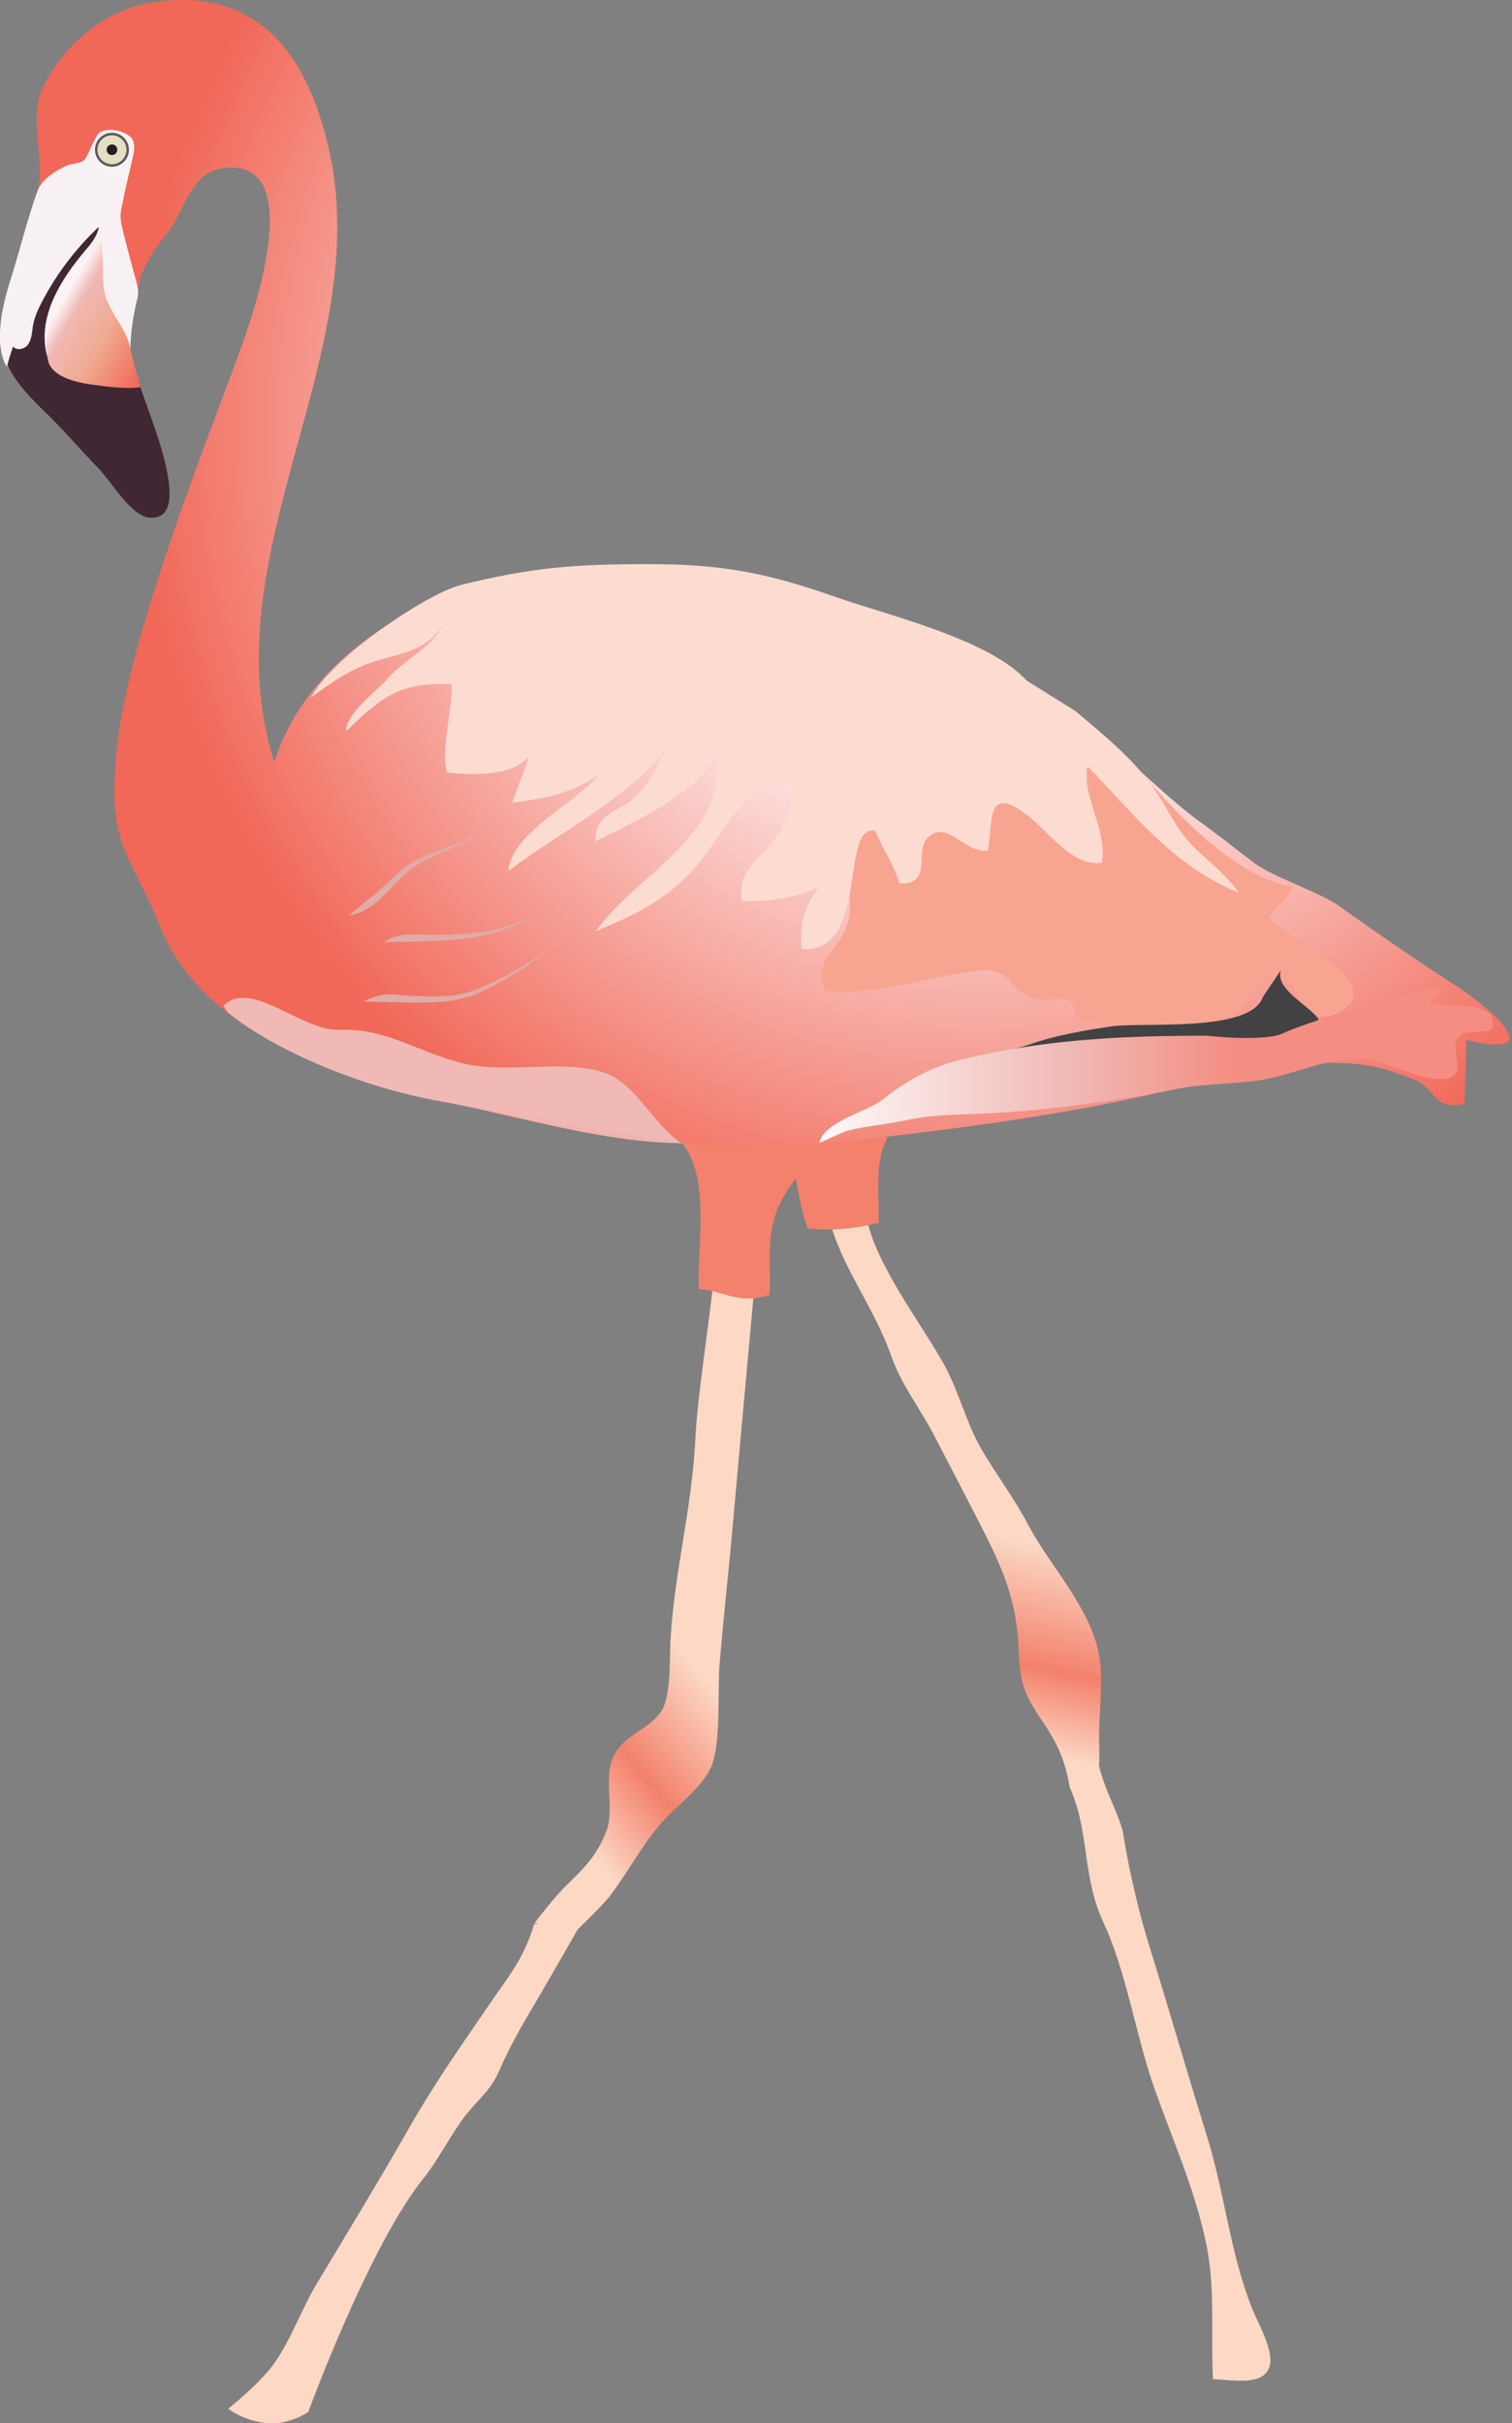 
        <svg xmlns:rdf="http://www.w3.org/1999/02/22-rdf-syntax-ns#" xmlns="http://www.w3.org/2000/svg" xmlns:cc="http://creativecommons.org/ns#" xmlns:xlink="http://www.w3.org/1999/xlink" xmlns:dc="http://purl.org/dc/elements/1.1/" x="0px" y="0px" width="312" height="500" viewBox="0 0 312 500" xml:space="preserve">
            <rect x="0" y="0" width="312" height="500" fill="#808080" stroke="none"/>
            <title>Phoenicopterus ruber (American Flamingo) 2</title>
            <desc xmlns:ian_image_library="https://ian.umces.edu/media-library/">
                <ian_image_library:title>Phoenicopterus ruber (American Flamingo) 2</ian_image_library:title>
                <ian_image_library:descr>The American flamingo is found in tropical wetlands. A migratory shallow water bird that gets its distinctive color from the pink crustaceans it feeds on. It also consumes algae.
</ian_image_library:descr>
                <ian_image_library:scene>
                    <ian_image_library:contains>bird, migratory, wetland, saline, brackish, shellfish, wading, tropical, Animalia, Chordata, Aves, Phoenicopteriformes</ian_image_library:contains>
                    <ian_image_library:when>2016-08-31</ian_image_library:when>
                </ian_image_library:scene>
            </desc>
            
<g>
	<title>Layer 1</title>
	<g id="ian_symbols_3cc1d36620549a340df7d5a9ec812c45">
		<path id="ian_symbols_c9718625d0458a54e5c3148cf77227ae" fill="#FCD8C5" d="M119.9,396.9c0,0-6,10.5-8.4,14.6c-2.9,4.9-6.1,10.2-8.4,15.6c-1.9,4.3-4,5.6-6.9,9.2
			c-2.8,3.5-5.8,9.4-8.6,12.9c-11.4,14-24,48.5-24,48.5s-4.4,3-9.2,2.2c-4.7-0.7-7.3-2.9-7.3-2.9s6.4-5.1,9.3-9.1
			c3.5-4.8,5.8-11.4,8.9-16.6c6.5-10.8,13.3-22,19.1-32.2c5.2-9.1,10.6-16.8,16.5-25.4c2.4-3.6,5-6.8,6.9-10.6
			c1.8-3.6,2.4-6.1,2.4-6.1L119.9,396.9C119.9,396.9,119.9,396.9,119.9,396.9z"/>
		<path id="ian_symbols_f046880cfb331ca469f65708cffc5e68" fill="#FCD8C5" d="M226.8,361.3c-1.3,3.8,4.4,13.1,5,17.2c0.7,4.8,2.7,14.3,4.9,21.5c4.5,14.5,7.9,26.4,12.3,40.6
			c3.7,11.7,4.8,24.3,9.4,35.8c1.2,3,4.7,8.9,3.5,12.1c-1.4,3.8-7.3,2.6-11.6,2.4c-0.5-9.2,0.5-18.5-1.3-27.4
			c-2.2-11.2-7-21.9-10.8-32.6c-3.8-10.8-5.8-24.2-10.5-34.2c-4.5-9.7-2.8-18.7-7-28L226.8,361.3L226.8,361.3z"/>
			<linearGradient id="ian_symbols_9ee118e7f7c8f0243dd7788a7c1095e5" gradientUnits="userSpaceOnUse" x1="187.353" y1="361.535" x2="209.34" y2="258.093" gradientTransform="matrix(1 0 0 1 0 -2.307129e-02)">
			<stop  offset="4.894800e-02" style="stop-color:#FCD8C5"/>
			<stop  offset="0.213" style="stop-color:#F3816C"/>
			<stop  offset="0.449" style="stop-color:#FCD8C5"/>
		</linearGradient>
		<path id="ian_symbols_49345ceee19a0b34a511f1828c793dfd" fill="url(#ian_symbols_9ee118e7f7c8f0243dd7788a7c1095e5)" d="M178.9,251.6c2,9.7,11.4,21.7,16.1,30.3c2.9,5.4,4.5,11.9,7.4,16.9
			c3.1,5.4,6.9,10.3,9.8,15.9c4.5,8.5,12.9,17.1,14.6,26.9c0.9,5.1,0,11.4,0,16.6c0,7.4,1,9.2-6.1,10.4c-1-5.9-2.8-9.4-6.1-14.2
			c-3.4-5-4.2-7.9-4.4-14c-0.4-11.4-4.2-18.6-9.2-28.3c-2.6-5.1-5.9-11.4-8.6-16.6c-3.2-5.9-6.4-9.8-8.6-16
			c-3.7-10.4-10.6-18.6-12.9-28.9L178.9,251.6L178.9,251.6z"/>
			<linearGradient id="ian_symbols_2e092e35db4ef394e9c9a5c2bf923897" gradientUnits="userSpaceOnUse" x1="86.484" y1="368.441" x2="178.527" y2="291.208" gradientTransform="matrix(1 0 0 1 0 -2.307129e-02)">
			<stop  offset="0.151" style="stop-color:#FCD8C5"/>
			<stop  offset="0.306" style="stop-color:#F3816C"/>
			<stop  offset="0.493" style="stop-color:#FCD8C5"/>
		</linearGradient>
		<path id="ian_symbols_44a69c2c3a1d8944f58517b4bf8ede96" fill="url(#ian_symbols_2e092e35db4ef394e9c9a5c2bf923897)" d="M155.8,264.1c0,0-3.4,37.1-4.9,54c-0.8,8.5-1.7,16.7-2.4,25.1c-0.5,5.3,0.4,17-1.9,21.7
			c-2.1,4.4-7.6,8.1-10.6,11.8c-4.1,4.9-6.6,9.9-10.3,14.7c-1.6,2-7.1,7.3-7.1,7.3l-8.3-1.9c0,0,4.3-5.7,6.8-8c3.5-3.4,6.1-6,8-10.9
			c1.9-4.8-0.9-11.4,1.8-16.1c2.6-4.5,8.8-5.5,10.3-10.3c1.3-4.1,0.9-9.4,1.2-13.8c0.9-14.1,4.4-26.5,5.1-41.1
			c0.5-10.8,4.9-36.3,3.7-36.3S155.8,264.1,155.8,264.1L155.8,264.1z"/>
		<path id="ian_symbols_232d3a9a6f2fa1046dec6992713550ba" fill="#F3816C" d="M170.6,235.9c-4.2,4.7-8.7,9-10.6,14.8c-1.8,5.3-0.9,10.9-1.2,16.5c-6.4,2.1-9.7-1-14.6-1.2
			c-0.4-9.7,2.7-23.7-4.2-31.1c5.8-5.6,17.9-0.7,24.4-3.2L170.6,235.9L170.6,235.9z"/>
		<path id="ian_symbols_d89180678f43d3b4e520647877a6228d" fill="#F3816C" d="M183.2,234.6c-2.9,5.2-1.7,11.9-1.9,17.7c-4.5,1.2-9.9,1.7-14.6,1.2
			c-1.9-4.7-2.8-13.3-4.1-18.7L183.2,234.6z"/>
			<radialGradient id="ian_symbols_ec778dff6fb060d401cb932e04d91202" cx="-40444.891" cy="-42683.117" r="555.725" gradientTransform="matrix(-0.391 0 0 0.391 -15612.122 16777.006)" gradientUnits="userSpaceOnUse">
			<stop  offset="0.322" style="stop-color:#FDEEEE"/>
			<stop  offset="0.8" style="stop-color:#F16858"/>
		</radialGradient>
		<path id="ian_symbols_756547935a3e6dd47d3bbb8ef51d3f82" fill="url(#ian_symbols_ec778dff6fb060d401cb932e04d91202)" d="M7.4,41C9.9,33,5.5,24.9,9,17.8c4.4-9,13-16,23-17.4C57.2-3.2,64.7,17.6,67.7,30
			C77.9,73,43,114.1,56.6,157.3c6.8-22.5,33-36.4,50.4-38.9c13.3-1.9,27.4-1.7,41.6,0.1c15.8,2.1,23.7,5.8,38,11.3
			c19.5,7.5,35,16.6,43.6,24.6c4.5,4.2,12,11.2,16.9,14.8c4.1,2.9,7.9,6,11.9,9c3.8,2.8,13.6,6,17.4,8.8c8,5.7,16.1,11.3,24.5,16.7
			c4.2,2.7,20.6,15.3,1.7,10.9c-0.1,4.3-0.3,8.8-0.4,13.2c-6.8,1.3-5.7-3.2-10.5-5.1c-5.9-2.3-8.9-3.2-16.4-3.4
			c-12.5-0.2-22.8,3-34.7,5.8c-21.7,5.1-43,7.8-65.8,10.4c-26.7,3-54.5-1-80.1-7.7c-23.4-6.1-52-12.8-61.8-36.9
			c-6.4-15.8-10.4-15.7-9-34.4c1.8-23,17.7-62.5,25.2-83c3.2-8.6,14.9-41.9-3.7-38.7c-6.1,1-7.4,9.1-11.1,13.5c-2.4,3-5.5,8-5.5,9.9
			c0,5-9.9-4.8-17.9-7.4L7.4,41L7.4,41z"/>
		<path id="ian_symbols_2fbe6fd859fefc149d468f3a4cd743d2" fill="#F7A590" d="M266.7,183c-0.8,2.2-2.9,3.8-4.9,6.1c4,5.1,21.2,11.4,16.8,17.9c-1.6,2.4-5.5,3.3-7.8,2.5
			c-3.8-1.4-2.9-6.2-5.2-7.3c-4.1-2.1-4.8,1.4-7,3.3c-3.5,3-3.6,4.5-8.6,5.3c-7.6,1.1-20.5,1.5-28.1-0.7c0.7-6.5-5.7-2.8-9.2-4.2
			c-4.6-1.8-4.1-6.3-10.7-5.6c-10.4,1.1-21,5.2-31.7,4.1c-2.3-6,1.5-7.5,3.8-11.9c1.9-3.6,1.3-6.4,1-10.6c-0.3-6.3,0.2-7.1,3.7-10.5
			c3.3-3.3,7.5-9,12.3-8.6c4,0.3,5,2.5,9.2,2.3c4.9-0.2,7.5-1.4,12.9-0.3c8.3,1.7,2.7,0.6,6.8-4.3c3-3.6,12-3.1,15.5-1.2
			C235.6,159.3,252.3,180.8,266.7,183z"/>
		<path id="ian_symbols_3cc1d36620549a340df7d5a9ec812c450" fill="#402733" d="M7.7,39.5c19.8-5.8,14.9,34,21.3,40.4c1.3,4.7,11.6,27.8,1.8,26.9c-3.8-0.4-7.8-7.4-10.6-10.3
			c-4.1-4.2-5.7-6.3-10.2-10.8c-3.4-3.3-6.4-6.3-8.2-9.9c-2.6-5.4-0.5-10.6,0.9-17.5c0.7-3.8,2.4-9.6,3-11.7
			C5.7,46.6,7.7,39.5,7.7,39.5z"/>
		<g id="ian_symbols_3cc1d36620549a340df7d5a9ec812c451">
			<path id="ian_symbols_3cc1d36620549a340df7d5a9ec812c452" fill="#F7F1F4" d="M20.5,27.4c-0.9,0.8-2,3.8-2.8,5.2c-0.8,1.3-2.7,1-4,1.6c-3.9,1.8-5.4,3.7-6,5.3
				C5.8,44.7,3.7,53,2,58.3c-1.6,5-3.3,12.9-0.6,17.4c0.4-1.4,0.8-2.8,1.3-4.2c0.8,1,2.6,0.5,3.2-0.6c0.7-1.1,0.7-2.5,0.9-3.7
				c0.3-1.7,1-3.3,1.8-4.8c3-5.8,7-11.1,11.8-15.6c-0.3,1.9-1.6,3.5-2.9,5C12.7,57.5,8.2,64.6,9.4,72c0.3,1.9,1.1,3.8,2.6,4.9
				c1.4,1.1,3.2,1.3,4.9,1.6c3.5,0.5,6.9,1,10.4,1.4C26.5,74,26.8,68,28.2,62.2c0.2-0.6,0.3-1.2,0.3-1.9c0-0.8-0.2-1.5-0.4-2.3
				c-0.9-3.3-1.8-6.6-2.6-9.8c-0.3-1.3-0.7-2.6-0.6-4c0.1-1.3,0.5-2.6,0.7-3.9c0.6-3,2.1-8.6,2.1-9.5s0-2.1-1.1-2.8
				C24.3,26.4,21.5,26.6,20.5,27.4z"/>
				<linearGradient id="ian_symbols_3cc1d36620549a340df7d5a9ec812c453_1_" gradientUnits="userSpaceOnUse" x1="11.716" y1="60.749" x2="32.982" y2="73.027" gradientTransform="matrix(1 0 0 1 0 -2.307129e-02)">
				<stop  offset="7.007300e-02" style="stop-color:#FDF3F5"/>
				<stop  offset="0.205" style="stop-color:#F0B9B5"/>
				<stop  offset="0.531" style="stop-color:#F0AA90"/>
				<stop  offset="0.975" style="stop-color:#F16858"/>
			</linearGradient>
			<path id="ian_symbols_3cc1d36620549a340df7d5a9ec812c453" fill="url(#ian_symbols_3cc1d36620549a340df7d5a9ec812c453_1_)" d="M21,49.8c-2,2.1-3.6,3.5-5.1,5.1c-4,3.9-5.4,8.5-6.3,14c-0.2,1.2,0,5.2,0.6,6.3
				c1.6,3.3,7.7,4,9.1,4.2c2.8,0.4,6.9,0.9,9.7,0.5c-0.5-1.9-1.7-5.8-2-7.5c-1-4.9-3.3-6.2-5.1-10.9c-0.9-2.3-0.5-6-0.7-8.3
				C21.2,53.2,21,49.8,21,49.8z"/>
		</g>
		<circle id="ian_symbols_3cc1d36620549a340df7d5a9ec812c454" fill="#58595B" cx="23.1" cy="30.9" r="3.5"/>
		<path id="ian_symbols_3cc1d36620549a340df7d5a9ec812c455" fill="#424143" d="M264.3,200.2c-1.2,4,5.7,7.1,7.8,10.1c-6.5,9.4-25.1,8.9-35.5,8.9c-7.2,0-13.2,1.2-20.3,1.2
			c-6.7,0-14.4-1-20.7,1.3c3.5-3.1,12.3-4.7,16.9-6.2c5.4-1.9,10.8-2.8,16.7-3.7c6.6-1,28.8,1.4,31.4-6.1L264.3,200.2z"/>
			<linearGradient id="ian_symbols_3cc1d36620549a340df7d5a9ec812c456_1_" gradientUnits="userSpaceOnUse" x1="-40704.266" y1="-42335.477" x2="-40349.016" y2="-42335.477" gradientTransform="matrix(-0.391 0 0 0.391 -15612.122 16777.006)">
			<stop  offset="0.35" style="stop-color:#F48E82"/>
			<stop  offset="0.595" style="stop-color:#F0B9B5"/>
			<stop  offset="1" style="stop-color:#FFFFFF"/>
		</linearGradient>
		<path id="ian_symbols_3cc1d36620549a340df7d5a9ec812c456" fill="url(#ian_symbols_3cc1d36620549a340df7d5a9ec812c456_1_)" d="M265,213.1c3.9-1.9,21.8-7.4,32.5-9.7c-0.5,0.5-1.7,3-2.5,3.6
			c3.3,1.2,14.4-1.2,12.9,5.4c-2.4,0.9-5.8-0.1-7.2,1.9c-1.3,2,1.2,5.9-0.7,7.6c-3.2,2.8-13.9-2.9-17.7-3.3
			c-7.2-0.8-13.6,2.4-19.8,3.8c-6.2,1.4-12.9,1-19.2,2.2c-13.5,2.6-25.7,4.4-39.2,5.1c-5.7,0.3-11,0.2-16.4,1.3
			c-5.3,1.1-8.7,1.3-12.9,2.3c-0.8,0.2-4.8,2.2-5.7,2.5c0.8-4.3,9.7-6.4,12.7-8.7c5.3-4.1,9.8-6.8,16.7-8.5
			c16.9-4.1,32.5-4.9,50.5-4.9C249,213.7,261.1,215.1,265,213.1L265,213.1z"/>
		<path id="ian_symbols_3cc1d36620549a340df7d5a9ec812c457" fill="#FCDCD1" d="M221.9,146.7c6.4,5.4,13.1,10.8,17.4,17.8c2.8,4.5,4,7.5,7.9,11.1c2.9,2.7,6.2,5.4,8.4,8.6
			c-13.6-5.6-21.2-15.8-31.2-26.1c-1.2,6.5,4.1,12.8,3,19.9c-6.1,1-11.2-6.6-15.4-9.8c-8.2-6.2-7.2,0.4-8.1,7.3
			c-4.8,0.6-8.2-6.1-12.1-3c-3.5,2.8,1,10.1-6.2,9.8c-0.9-3.4-3.5-7.2-5-10.9c-7.5-1.4-1,25.5-15.2,24.4c-0.5-5.1,0.7-9,3.6-12.8
			c-5,2.3-10.4,3.1-15.9,2.9c-1.3-7.2,5.8-9.8,8.4-15.3c3.3-6.8,2.2-12.2-5-7.3c-6,4.1-8.9,11.2-13.6,16.3
			c-5.7,6.2-12.3,9.4-19.9,12.5c8.4-12,27.2-19.2,25-37c-3.1,8.2-17.4,14.6-25.1,18.5c-0.3-5.6,4.6-6,7.8-8.8
			c3.9-3.4,5-8.1,8.2-11.8c-9.4,12-22,17.7-34,26.7c0.6-8,14.5-14.3,18.5-19.8c-5.3,3.8-11.5,5-17.7,5.7c1.2-3.5,2.6-6.7,3.5-9.7
			c-3.1,4.4-12,4-16.9,3.5c-1.5-3.9,1.1-13,0.9-18.2c-10.9-0.6-14.7,2.9-21.8,9.7c0-3.8,6.3-8.2,8.7-11c2.9-3.4,9.3-6.6,11.3-11
			c-3.1,5.3-8.8,5.9-14.2,7.6c-4.9,1.6-8.8,4.3-13,7.4c3.9-7.8,23.5-21.3,30.9-23.2c14.5-3.6,23.4-4.3,38.7-4.3
			c15.6,0,24.7,1.9,38.7,6.8c10.5,3.7,31.7,8.7,39.3,17.2L221.9,146.7L221.9,146.7z"/>
		<g id="ian_symbols_3cc1d36620549a340df7d5a9ec812c458">
			<path id="ian_symbols_3cc1d36620549a340df7d5a9ec812c459" fill="#DFACA8" d="M102.7,169.5c0,0-0.5,0.3-1.3,0.9c-0.2,0.1-0.4,0.3-0.7,0.5c-0.3,0.1-0.5,0.3-0.8,0.5
				c-0.6,0.3-1.3,0.7-2,1.1c-0.8,0.4-1.6,0.7-2.5,1.1c-0.9,0.4-1.9,0.7-2.9,1.1c-1,0.4-2,0.8-3.1,1.2c-1,0.4-2.1,0.9-3.1,1.4
				s-2,1.1-2.9,1.8s-1.7,1.5-2.5,2.2c-1.6,1.5-3,2.8-4.3,3.8s-4.6,3.8-4.6,3.8s0.2,0,0.4-0.1c0.3-0.1,0.7-0.1,1.2-0.3
				c1-0.3,2.4-1,3.8-2.1s2.8-2.6,4.2-4.1c0.7-0.7,1.5-1.5,2.3-2.2s1.7-1.4,2.7-1.9c0.9-0.6,2-1.1,3-1.6s2-0.9,3-1.3s1.9-0.8,2.8-1.3
				c0.9-0.4,1.7-0.8,2.5-1.2s1.4-0.8,2-1.2c0.3-0.2,0.6-0.4,0.8-0.5c0.2-0.2,0.4-0.4,0.6-0.5C102.3,169.8,102.7,169.5,102.7,169.5
				L102.7,169.5z"/>
		</g>
		<g id="ian_symbols_c9718625d0458a54e5c3148cf77227ae0">
			<path id="ian_symbols_c9718625d0458a54e5c3148cf77227ae1" fill="#DFACA8" d="M113.1,186.1c0,0-0.4,0.4-1.1,1c-0.3,0.3-0.8,0.7-1.4,1.1c-0.3,0.2-0.6,0.4-0.9,0.6
				c-0.3,0.2-0.7,0.4-1,0.6c-0.7,0.4-1.5,0.8-2.4,1.1c-0.4,0.2-0.9,0.3-1.4,0.5c-0.5,0.1-0.9,0.3-1.5,0.5c-0.5,0.1-1,0.2-1.5,0.4
				c-0.5,0.1-1.1,0.2-1.6,0.3c-1.1,0.2-2.2,0.3-3.3,0.4c-1.1,0.1-2.2,0.2-3.3,0.2c-1.1,0.1-2.2,0-3.2,0.1c-2.1,0-4-0.1-5.7-0.1
				c-3.3-0.1-5.6,1.6-5.6,1.6s2.2,0,5.6-0.1c1.7,0,3.6-0.1,5.7-0.2c1.1-0.1,2.1-0.1,3.2-0.2c1.1-0.1,2.2-0.2,3.3-0.4
				c1.1-0.2,2.2-0.3,3.3-0.6c0.5-0.1,1.1-0.2,1.6-0.4s1-0.3,1.5-0.5c0.5-0.1,1-0.4,1.5-0.5c0.5-0.2,0.9-0.3,1.4-0.6
				c0.9-0.4,1.7-0.8,2.4-1.3c0.4-0.2,0.7-0.4,1-0.6c0.3-0.2,0.6-0.5,0.9-0.7c0.5-0.4,1-0.8,1.3-1.2
				C112.7,186.5,113.1,186.1,113.1,186.1L113.1,186.1z"/>
		</g>
		<g id="ian_symbols_c9718625d0458a54e5c3148cf77227ae2">
			<path id="ian_symbols_c9718625d0458a54e5c3148cf77227ae3" fill="#DFACA8" d="M117.4,191c0,0-0.1,0.2-0.3,0.5c-0.1,0.1-0.2,0.3-0.3,0.5c-0.2,0.2-0.3,0.4-0.5,0.7
				s-0.4,0.5-0.7,0.8c-0.3,0.3-0.6,0.6-0.9,0.9c-0.7,0.6-1.4,1.3-2.3,1.9c-0.9,0.7-1.9,1.4-2.9,2c-1.1,0.7-2.2,1.4-3.4,2.1
				c-1.2,0.7-2.5,1.3-3.8,2c-1.3,0.6-2.7,1.3-4,1.8c-1.4,0.5-2.8,0.8-4.2,1.1c-1.4,0.2-2.8,0.3-4.2,0.3c-2.7,0-5.3-0.1-7.5-0.3
				c-4.3-0.7-7.4,1.4-7.4,1.4s0.7,0,2,0s3.1,0.1,5.3,0.1c2.2,0.1,4.8,0.1,7.6,0c1.4-0.1,2.9-0.2,4.3-0.5s3-0.7,4.3-1.3
				c1.4-0.6,2.7-1.3,4-2s2.5-1.4,3.7-2.1s2.3-1.5,3.3-2.2s2-1.5,2.9-2.2s1.6-1.4,2.3-2c0.3-0.3,0.6-0.6,0.9-0.9
				c0.3-0.3,0.5-0.6,0.7-0.8c0.2-0.3,0.4-0.5,0.5-0.7s0.2-0.4,0.3-0.6C117.3,191.2,117.4,191,117.4,191z"/>
		</g>
			<linearGradient id="ian_symbols_c9718625d0458a54e5c3148cf77227ae4_1_" gradientUnits="userSpaceOnUse" x1="-40153.688" y1="-42310.164" x2="-40160.48" y2="-42348.691" gradientTransform="matrix(-0.391 0 0 0.391 -15612.122 16777.006)">
			<stop  offset="2.540000e-02" style="stop-color:#F48E82"/>
			<stop  offset="0.469" style="stop-color:#F0B9B5"/>
			<stop  offset="0.914" style="stop-color:#F0B9B5"/>
		</linearGradient>
		<path id="ian_symbols_c9718625d0458a54e5c3148cf77227ae4" fill="url(#ian_symbols_c9718625d0458a54e5c3148cf77227ae4_1_)" d="M46.1,207.6c5.4-5.9,16.3,5.3,24,4.9c9.5-0.4,16,4.5,25,6.8
			c9.1,2.4,19.9-0.7,28.9,1.8c7.1,2,10.5,10.7,16.6,14.8c-17.6-0.3-32.8-5.6-49.9-8.7c-15.3-2.7-33.5-10-43.7-18.3
			C47,208.9,46.1,207.6,46.1,207.6z"/>
		<circle id="ian_symbols_c9718625d0458a54e5c3148cf77227ae5" fill="#E4DEC2" cx="23.1" cy="30.9" r="3"/>
		<circle id="ian_symbols_c9718625d0458a54e5c3148cf77227ae6" fill="#231F20" cx="23.1" cy="30.9" r="1.1"/>
	</g>
</g>
</svg>
